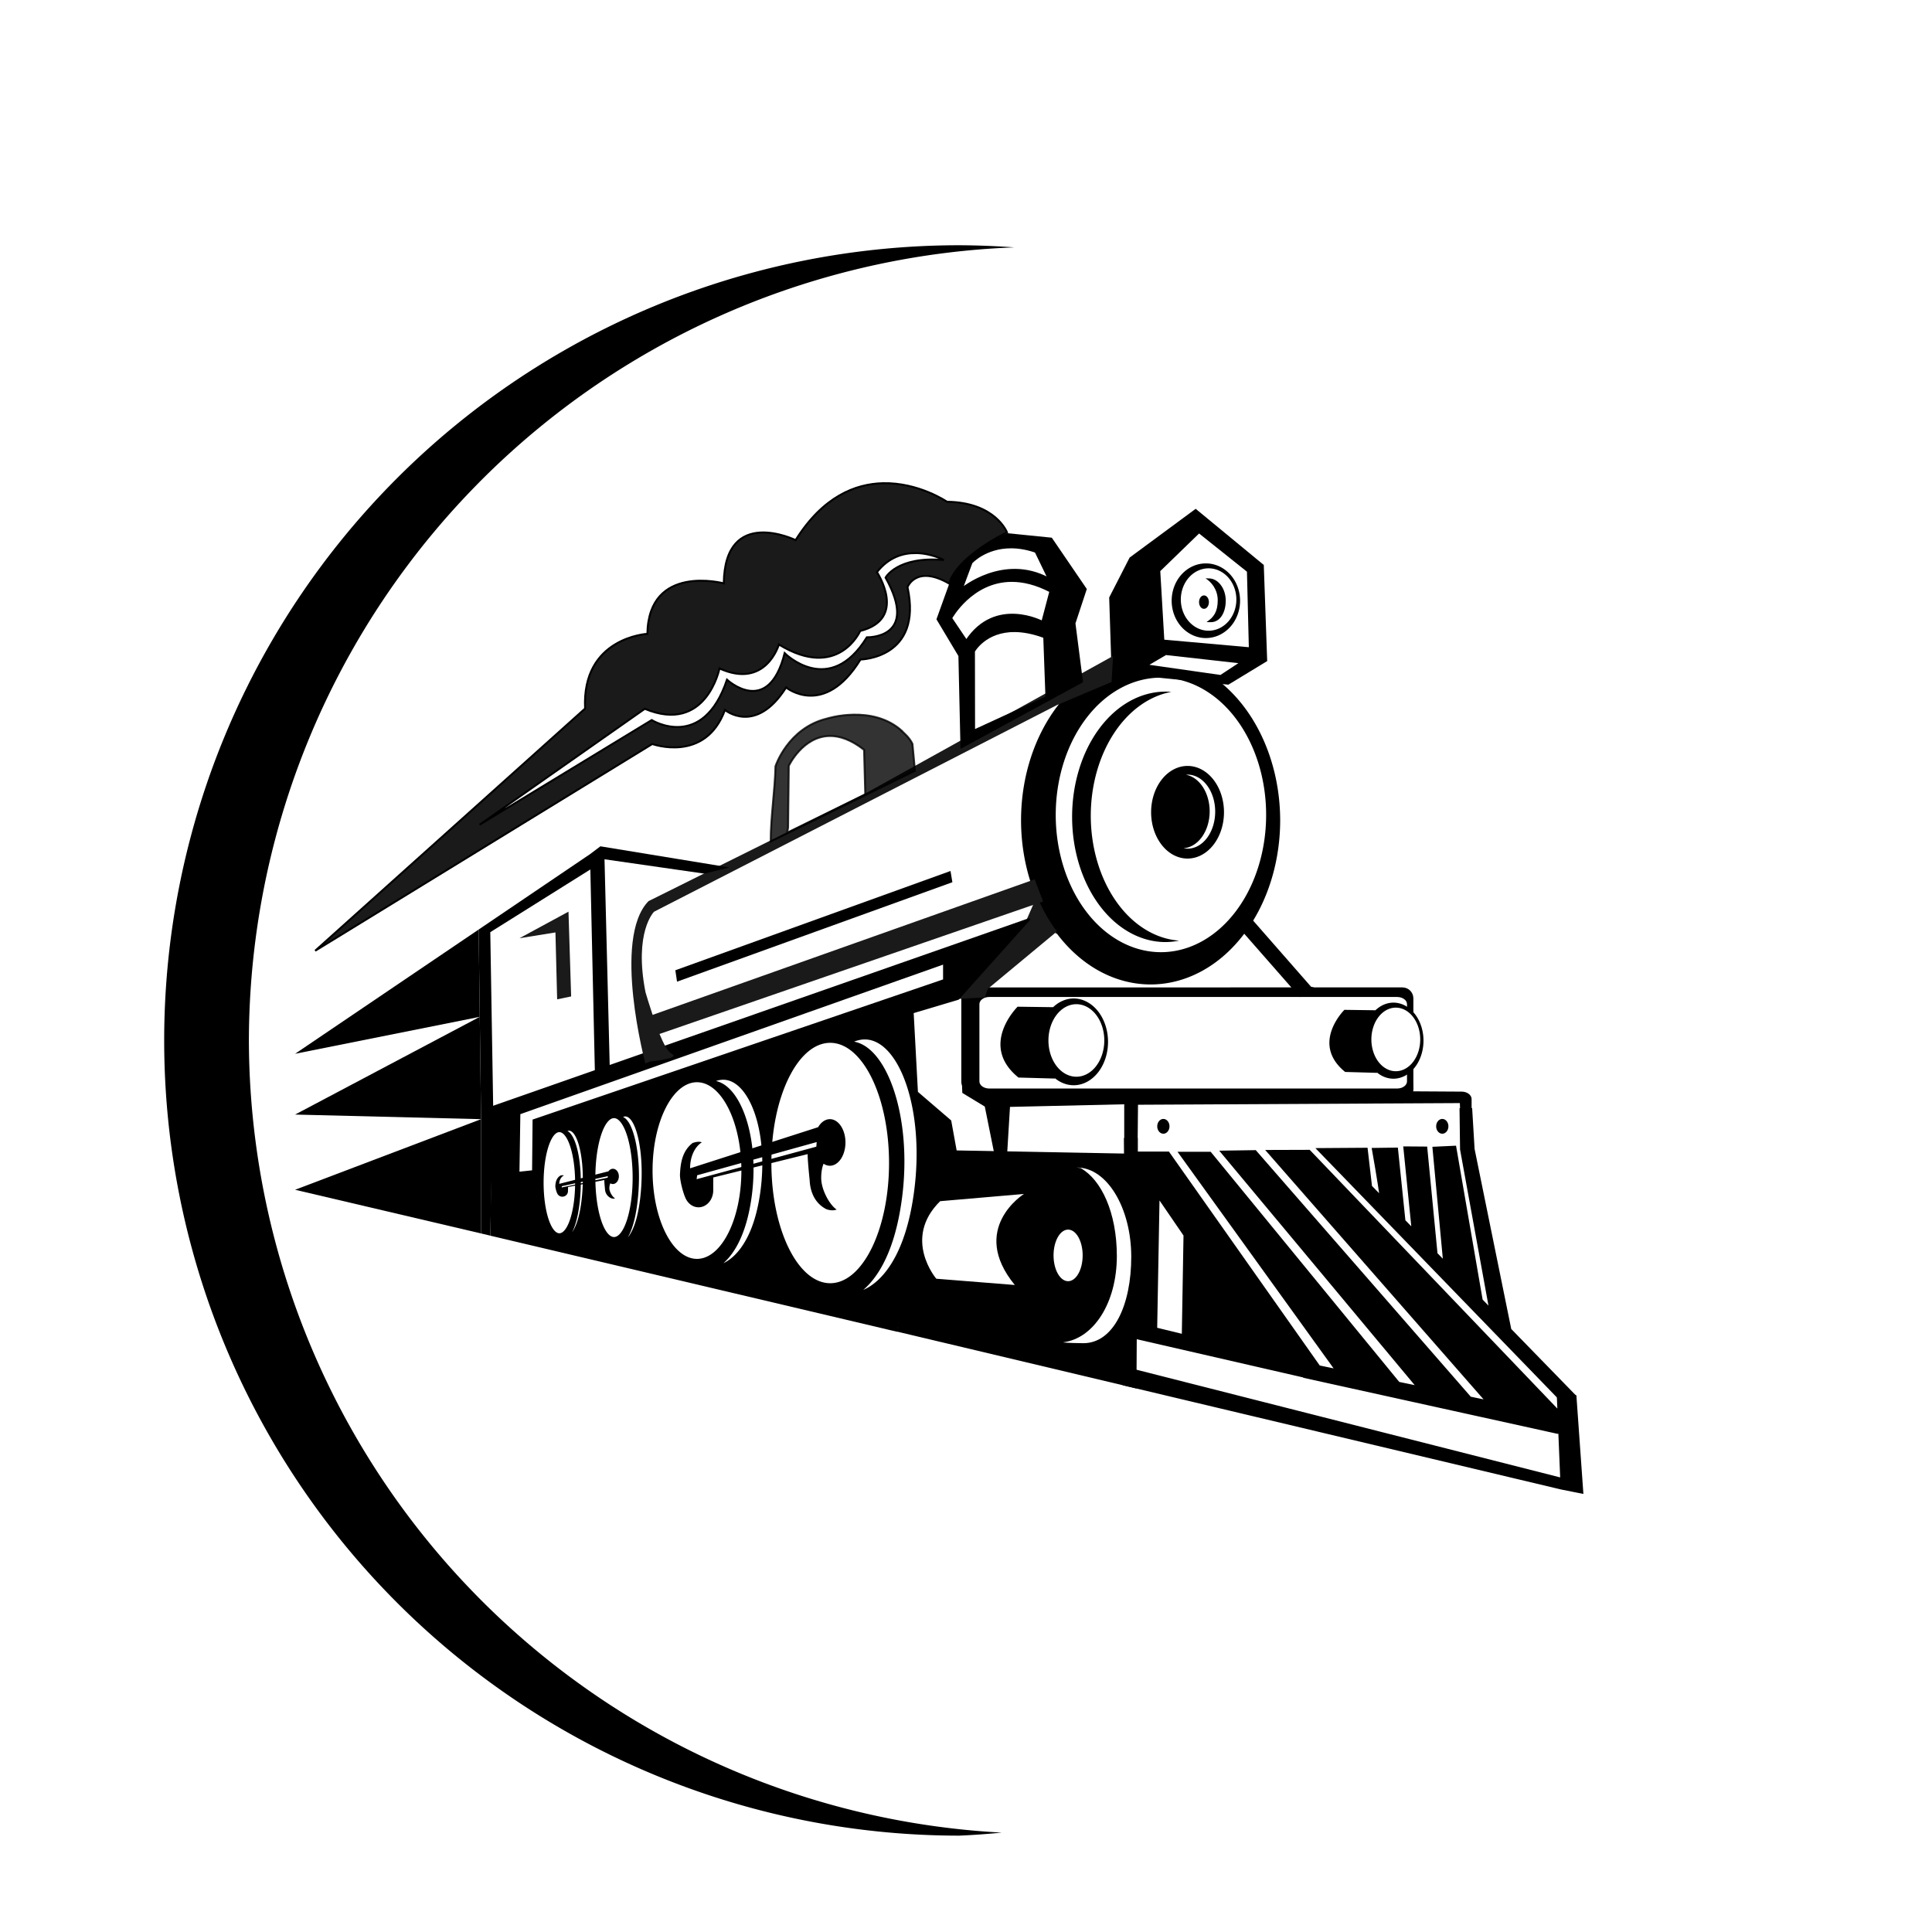 <?xml version="1.0" encoding="UTF-8" standalone="no"?>
<!-- Created with Inkscape (http://www.inkscape.org/) -->

<svg
   width="1000"
   height="1000"
   viewBox="0 0 264.583 264.583"
   version="1.1"
   id="svg1"
   inkscape:version="1.3 (0e150ed6c4, 2023-07-21)"
   sodipodi:docname="ciuf_exporting.svg"
   xml:space="preserve"
   inkscape:export-filename="ciuf_exporting.png"
   inkscape:export-xdpi="104.55"
   inkscape:export-ydpi="104.55"
   xmlns:inkscape="http://www.inkscape.org/namespaces/inkscape"
   xmlns:sodipodi="http://sodipodi.sourceforge.net/DTD/sodipodi-0.dtd"
   xmlns="http://www.w3.org/2000/svg"
   xmlns:svg="http://www.w3.org/2000/svg"
   xmlns:rdf="http://www.w3.org/1999/02/22-rdf-syntax-ns#"
   xmlns:cc="http://creativecommons.org/ns#"
   xmlns:dc="http://purl.org/dc/elements/1.1/"><title
     id="title14">CIUF Logo</title><sodipodi:namedview
     id="namedview1"
     pagecolor="#ffffff"
     bordercolor="#666666"
     borderopacity="1.0"
     inkscape:showpageshadow="false"
     inkscape:pageopacity="0.0"
     inkscape:pagecheckerboard="false"
     inkscape:deskcolor="#d1d1d1"
     inkscape:document-units="mm"
     inkscape:zoom="1"
     inkscape:cx="285.5"
     inkscape:cy="538"
     inkscape:window-width="1920"
     inkscape:window-height="992"
     inkscape:window-x="-8"
     inkscape:window-y="-8"
     inkscape:window-maximized="1"
     inkscape:current-layer="layer2"
     shape-rendering="auto"
     showborder="false"
     showguides="true"
     inkscape:export-bgcolor="#ffffffff" /><defs
     id="defs1" /><g
     inkscape:groupmode="layer"
     id="layer2"
     inkscape:label="ciuf"
     style="display:inline"><path
       id="path1-0"
       style="display:inline;opacity:1;fill:#000000;stroke-width:0.078;stroke-linejoin:round"
       inkscape:label="light_left"
       d="m 147.031,136.739 a 4.71,5.941 0 0 0 -2.811,1.193 l -4.861,-0.066 c 0,0 -5.363,5.27 0.117,9.701 l 5.014,0.14 c 0,0 -0.043,-0.06 -0.058,-0.079 a 4.71,5.941 0 0 0 2.6,0.994 4.71,5.941 0 0 0 4.71,-5.942 4.71,5.941 0 0 0 -4.71,-5.941 z m 0.375,0.784 a 3.825,4.966 0 0 1 3.825,4.966 3.825,4.966 0 0 1 -3.825,4.966 3.825,4.966 0 0 1 -3.825,-4.966 3.825,4.966 0 0 1 3.825,-4.966 z" /><path
       id="path10"
       style="display:inline;opacity:1;fill:#000000;stroke-width:0.069;stroke-linejoin:round"
       inkscape:label="light_right"
       d="m 190.824,137.307 a 4.12,5.209 0 0 0 -2.459,1.046 l -4.252,-0.058 c 0,0 -4.691,4.621 0.102,8.506 l 4.385,0.123 c 0,0 -0.038,-0.052 -0.051,-0.069 a 4.12,5.209 0 0 0 2.274,0.871 4.12,5.209 0 0 0 4.12,-5.21 4.12,5.209 0 0 0 -4.12,-5.209 z m 0.328,0.687 a 3.345,4.354 0 0 1 3.345,4.354 3.345,4.354 0 0 1 -3.345,4.354 3.345,4.354 0 0 1 -3.345,-4.354 3.345,4.354 0 0 1 3.345,-4.354 z" /><g
       id="g12"
       inkscape:label="lamp"
       style="display:inline;opacity:1"><path
         id="path11"
         style="display:inline;opacity:1;fill:#000000;stroke:#000000;stroke-width:0.265px;stroke-linecap:butt;stroke-linejoin:miter;stroke-opacity:1"
         inkscape:label="lamp_house"
         d="M 163.741 69.849 L 154.804 76.445 L 152.034 81.854 L 152.363 92.045 L 168.193 93.627 L 173.404 90.462 L 172.942 77.435 L 163.741 69.849 z M 164.203 72.884 L 170.898 78.226 L 171.161 88.78 L 159.322 87.724 L 158.761 78.161 L 164.203 72.884 z M 159.652 89.571 L 169.974 90.725 L 167.171 92.572 L 157.013 91.121 L 159.652 89.571 z " /><path
         id="path1-2"
         style="display:inline;opacity:1;fill:#000000;stroke-width:0.072;stroke-linejoin:round"
         d="m 165.141,77.156 a 4.684,5.112 0 0 0 -4.684,5.112 4.684,5.112 0 0 0 4.684,5.112 4.684,5.112 0 0 0 4.684,-5.112 4.684,5.112 0 0 0 -4.684,-5.112 z m 0.373,0.675 a 3.803,4.272 0 0 1 3.803,4.272 3.803,4.272 0 0 1 -3.803,4.272 3.803,4.272 0 0 1 -3.803,-4.272 3.803,4.272 0 0 1 3.803,-4.272 z"
         inkscape:label="inner_lamp" /><path
         id="path2-7"
         style="display:inline;opacity:1;fill:#000000;stroke-width:0.038;stroke-linejoin:round"
         d="m 165.559,79.213 c 1.254,-3.4e-5 2.304,1.378 2.304,3.038 -2e-5,1.66 -0.786,2.955 -2.04,2.955 -0.111,-8.57e-4 -0.485,0.004 -0.594,-0.018 0.972,-0.631 1.535,-1.384 1.537,-2.978 -5.3e-4,-1.499 -0.901,-2.537 -1.677,-3.008 0.047,-0.004 0.423,0.01 0.47,0.01 z"
         inkscape:label="lamp_shadow"
         sodipodi:nodetypes="ssccccss" /><ellipse
         style="opacity:1;fill:#000000;stroke:#000000;stroke-width:0.254;stroke-linejoin:round"
         id="path12"
         cx="164.882"
         cy="82.459"
         rx="0.548"
         ry="0.793"
         inkscape:label="lamp_shadow" /></g><path
       id="rect13-9"
       style="display:inline;opacity:1;fill:#000000;stroke:#000000;stroke-width:0;stroke-linejoin:round;stroke-dasharray:none"
       inkscape:label="base_luci"
       d="m 133.153,135.224 c -0.832,0 -1.503,0.67 -1.503,1.503 v 11.442 c 0,0.185 0.038,0.36 0.098,0.523 l 0.039,0.982 3.078,1.866 1.259,6.25 1.819,-0.047 0.373,-6.156 16.371,-0.373 0.038,-1.542 h 37.33 c 1.754,0 1.503,0.239 1.503,-1.503 v -2.498 c -0.259,0.347 -0.555,0.621 -0.872,0.824 v 1.595 c 0,0.543 -0.604,0.981 -1.353,0.981 h -55.853 c -0.749,0 -1.352,-0.437 -1.352,-0.981 v -10.574 c 0,-0.543 0.603,-0.981 1.352,-0.981 h 55.853 c 0.749,0 1.353,0.437 1.353,0.981 v 0.691 c 0.317,0.201 0.613,0.474 0.872,0.819 v -2.3 c 0,-0.832 -0.67,-1.503 -1.503,-1.503 z" /><g
       id="g3"
       inkscape:label="front_group"
       style="display:inline"><path
         id="path2"
         style="opacity:1;fill:#000000;stroke-width:0.218;stroke-linejoin:round"
         d="m 159.619,94.716 a 12.796,17.149 0 0 0 -12.796,17.149 12.796,17.149 0 0 0 12.796,17.149 12.796,17.149 0 0 0 1.86,-0.197 12.796,17.149 0 0 1 -12.1,-17.088 12.796,17.149 0 0 1 11.028,-16.977 12.796,17.149 0 0 0 -0.788,-0.037 z"
         inkscape:label="front_shadow" /><path
         id="path2-0"
         style="opacity:1;fill:#000000;stroke-width:0.064;stroke-linejoin:round"
         d="m 162.632,104.892 a 4.99,6.343 0 0 0 -4.99,6.343 4.99,6.343 0 0 0 4.99,6.343 4.99,6.343 0 0 0 4.99,-6.343 4.99,6.343 0 0 0 -4.99,-6.343 z m 0.003,1.193 a 3.783,5.069 0 0 1 3.783,5.069 3.783,5.069 0 0 1 -3.783,5.069 3.783,5.069 0 0 1 -0.55,-0.058 3.783,5.069 0 0 0 3.577,-5.051 3.783,5.069 0 0 0 -3.26,-5.019 3.783,5.069 0 0 1 0.233,-0.011 z"
         inkscape:label="front" /><path
         id="path16"
         style="opacity:1;fill:#000000;stroke-width:0.296;stroke-linejoin:round"
         inkscape:label="front_main"
         d="M 157.574 89.835 A 17.743 22.492 0 0 0 139.831 112.326 A 17.743 22.492 0 0 0 157.574 134.819 A 17.743 22.492 0 0 0 175.317 112.326 A 17.743 22.492 0 0 0 165.658 92.356 L 157.013 91.121 L 159.001 89.953 A 17.743 22.492 0 0 0 157.574 89.835 z M 158.987 92.803 A 14.407 18.798 0 0 1 173.394 111.601 A 14.407 18.798 0 0 1 158.987 130.399 A 14.407 18.798 0 0 1 144.58 111.601 A 14.407 18.798 0 0 1 158.987 92.803 z " /></g><path
       id="path13"
       style="fill:#1a1a1a;stroke:#1a1a1a;stroke-width:0.265px;stroke-linecap:butt;stroke-linejoin:miter;stroke-opacity:1"
       d="m 141.971,123.128 -1.306,2.985 -9.188,10.54 3.311,-0.187 0.373,-1.119 9.394,-7.801 a 17.743,22.492 0 0 1 -2.48,-4.318 z"
       inkscape:label="supporto_sx" /><path
       style="fill:#000000;stroke:#000000;stroke-width:0.265;stroke-linecap:butt;stroke-linejoin:miter;stroke-dasharray:none;stroke-opacity:1"
       d="m 170.271,127.53 7.783,8.871 4.782,-0.231 -3.364,-0.923 -8.146,-9.3 z"
       id="path18"
       inkscape:label="supporto_dx" /><g
       id="g19"
       inkscape:label="sotto_luci"><path
         id="rect18"
         style="opacity:1;fill:#000000;stroke:#000000;stroke-width:0;stroke-linejoin:round;stroke-dasharray:none;stroke-opacity:1"
         inkscape:label="sottoluci_supporto"
         d="m 155.312,148.294 c -0.749,0 -1.352,0.454 -1.352,1.018 v 5.605 l -0.047,2.8e-4 0.07,8.348 1.842,0.012 v -8.372 l -0.021,1.2e-4 0.044,-4.548 44.075,-0.492 0.264,7.149 c 0.746,-0.003 1.346,-0.455 1.346,-1.017 v -6.687 c 0,-0.564 -0.604,-1.017 -1.353,-1.017 z"
         transform="matrix(1,0.006,0,1,0,0)" /><ellipse
         style="opacity:1;fill:#000000;stroke:#000000;stroke-width:0;stroke-linejoin:round;stroke-dasharray:none;stroke-opacity:1"
         id="path19"
         cx="159.32"
         cy="154.248"
         rx="0.84"
         ry="1.014"
         inkscape:label="sottoluce_sx" /><ellipse
         style="opacity:1;fill:#000000;stroke:#000000;stroke-width:0;stroke-linejoin:round;stroke-dasharray:none;stroke-opacity:1"
         id="ellipse19"
         cx="197.518"
         cy="154.248"
         rx="0.84"
         ry="1.014"
         inkscape:label="sottoluce_dx" /></g><path
       id="path20"
       style="display:inline;opacity:1;fill:#000000;stroke:#000000;stroke-width:0.265px;stroke-linecap:butt;stroke-linejoin:miter;stroke-opacity:1"
       inkscape:label="frontale_esterno_sx"
       d="m 179.304,157.6 -5.747,0.018 29.971,34.23 -2.179,-0.451 -29.436,-33.756 -4.664,0.07 26.831,32.184 -2.529,-0.523 -25.815,-31.509 h -4.221 l 21.205,29.426 3.018,0.882 -5.08,-1.05 -20.645,-29.282 h -4.485 v 25.394 l 23.086,5.301 -0.002,0.041 34.694,7.651 0.235,-0.05 0.26,6.323 -58.669,-14.914 -0.099,-0.099 -1.102,2.124 59.926,14.251 2.84,0.564 -0.94,-13.231 -2.477,-1.372 0.141,3.421 z m -20.637,6.384 3.544,5.177 -0.233,13.665 -3.638,-0.886 z m 48.625,28.642 6.148,1.038 0.009,0.235 z"
       sodipodi:nodetypes="ccccccccccccccccccccccccccccccccccccccc" /><path
       id="path24"
       style="display:inline;opacity:1;fill:#000000;stroke:#000000;stroke-width:0.265px;stroke-linecap:butt;stroke-linejoin:miter;stroke-opacity:1"
       d="m 201.482,151.881 -1.469,0.023 0.07,5.504 3.966,21.794 -1.13,-1.161 -3.629,-21.005 -2.985,0.14 1.452,15.563 -1.024,-1.052 -1.407,-14.535 -3.008,-0.023 1.124,11.178 -1.106,-1.136 -1.021,-9.878 -3.311,0.046 c 0,0 0.864,4.859 1.04,6.449 l -1.281,-1.316 -0.598,-5.156 -6.716,0.046 33.114,34.187 2.099,-0.42 -8.823,-9.063 -5.029,-24.704 z"
       inkscape:label="frontale_interno_dx" /><path
       id="path28"
       style="display:inline;opacity:1;fill:#000000;stroke:#000000;stroke-width:0;stroke-linecap:butt;stroke-linejoin:miter;stroke-dasharray:none;stroke-opacity:1"
       inkscape:label="fianco_frontale"
       d="m 125.647,149.479 0.292,11.777 -3.118,21.097 32.815,7.797 0.187,-32.134 -24.812,-0.467 -0.746,-4.104 z m 21.842,10.413 c 4.122,-1.6e-4 7.433,5.556 7.433,12.217 -7e-5,6.661 -2.443,11.839 -6.565,11.839 -0.363,-0.003 -2.421,-0.03 -2.78,-0.119 4.208,-0.514 7.365,-5.415 7.373,-11.812 -0.002,-6.015 -2.161,-10.477 -4.941,-12.037 0.153,-0.016 -0.673,-0.087 -0.52,-0.088 z m -7.261,3.618 c 0,0 -7.585,4.749 -1.253,12.466 l -10.751,-0.857 c 0,0 -4.683,-5.475 0.528,-10.62 z m 6.046,4.881 c 1.101,-3.5e-4 1.994,1.582 1.994,3.533 -1.1e-4,1.951 -0.893,3.533 -1.994,3.533 -1.101,-1.5e-4 -1.994,-1.582 -1.994,-3.533 -6e-5,-1.951 0.893,-3.533 1.994,-3.533 z"
       sodipodi:nodetypes="cccccccccscccccccccccccccc" /><path
       id="path31"
       style="display:inline;opacity:1;fill:#000000;stroke:#000000;stroke-width:0.265px;stroke-linecap:butt;stroke-linejoin:miter;stroke-opacity:1"
       inkscape:label="laterale"
       d="m 141.018,125.848 -73.477,25.724 -0.264,17.545 55.477,13.104 3.473,-20.541 -1.237,-23.035 6.233,-1.863 z m -11.734,6.068 v 2.308 l -56.218,19.194 -0.067,6.975 -1.995,0.214 0.126,-8.121 z m -10.717,10.304 h 5.2e-4 c 4.718,0.188 8.221,9.701 6.752,20.924 -1.679,12.826 -7.651,13.821 -7.651,13.821 l -0.002,-0.043 c 1.899,-1.392 4.669,-4.768 5.73,-12.868 1.469,-11.223 -2.197,-21.132 -6.915,-21.32 0.713,-0.376 1.412,-0.539 2.086,-0.513 z m -4.872,0.46 c 4.522,-3.5e-4 8.189,7.429 8.189,16.593 -4e-5,9.164 -3.666,16.593 -8.189,16.593 -4.522,-2.3e-4 -8.188,-7.429 -8.188,-16.593 3e-5,-9.164 3.666,-16.593 8.188,-16.593 z m -14.549,5.058 c 3.581,0.138 6.24,7.149 5.125,15.419 -1.274,9.452 -5.806,10.185 -5.806,10.185 l -0.002,-0.032 c 1.441,-1.026 3.544,-3.513 4.349,-9.483 1.115,-8.27 -1.667,-15.573 -5.248,-15.712 0.541,-0.277 1.071,-0.397 1.583,-0.378 z m -3.698,0.339 c 3.432,-5.7e-4 6.215,5.474 6.215,12.228 -7e-5,6.754 -2.783,12.228 -6.215,12.228 -3.432,-5.5e-4 -6.214,-5.475 -6.214,-12.228 -7.5e-5,-6.753 2.782,-12.228 6.214,-12.228 z m -9.848,4.687 c 0.028,-0.001 0.056,-0.001 0.083,5.2e-4 h 5.17e-4 c 1.547,0.094 2.695,4.837 2.213,10.433 -0.55,6.395 -2.508,6.892 -2.508,6.892 l -5.16e-4,-0.022 c 0.623,-0.694 1.531,-2.377 1.878,-6.417 0.482,-5.596 -0.72,-10.538 -2.267,-10.631 0.204,-0.164 0.405,-0.247 0.6,-0.256 z m -1.514,0.23 a 2.685,8.274 0 0 1 2.685,8.274 2.685,8.274 0 0 1 -2.685,8.274 2.685,8.274 0 0 1 -2.685,-8.274 2.685,8.274 0 0 1 2.685,-8.274 z m -6.192,1.721 c 0.024,-0.001 0.047,-8.9e-4 0.071,5.2e-4 1.319,0.08 2.299,4.126 1.888,8.899 -0.47,5.455 -2.139,5.879 -2.139,5.879 l -5.17e-4,-0.019 c 0.531,-0.592 1.306,-2.028 1.602,-5.473 0.411,-4.773 -0.614,-8.988 -1.934,-9.068 0.174,-0.14 0.346,-0.211 0.512,-0.219 z m -1.291,0.196 a 2.29,7.058 0 0 1 2.29,7.058 2.29,7.058 0 0 1 -2.29,7.057 2.29,7.058 0 0 1 -2.29,-7.057 2.29,7.058 0 0 1 2.29,-7.058 z" /><path
       id="path32"
       style="display:inline;opacity:1;fill:#000000;stroke:none;stroke-width:0;stroke-linejoin:round;stroke-dasharray:none;stroke-opacity:1"
       inkscape:label="biella"
       d="m 113.649,153.267 a 2.135,3.191 0 0 0 -1.613,1.106 l 5.1e-4,-0.007 -17.528,5.632 c -7.3e-5,-0.007 -0.001,-0.015 -0.001,-0.022 0.003,-1.594 0.636,-2.911 1.608,-3.541 -0.061,-0.012 -0.182,-0.073 -0.428,-0.072 -0.192,7.5e-4 -0.46,0.039 -0.837,0.165 -1.351,1.051 -1.645,2.598 -1.722,4.153 -0.084,0.852 0.432,2.686 0.698,3.271 a 2.013,2.332 0 0 0 1.838,1.385 2.013,2.332 0 0 0 2.013,-2.332 v -1.752 l 12.93,-3.199 c -0.017,0.685 0.192,2.763 0.276,3.61 0.078,1.554 0.702,3.134 2.3,3.938 0.86,0.289 1.288,0.066 1.397,0.044 -0.972,-0.631 -2.117,-2.722 -2.119,-4.316 2.7e-4,-0.773 0.111,-1.434 0.324,-1.96 a 2.135,3.191 0 0 0 0.863,0.277 2.135,3.191 0 0 0 2.135,-3.191 2.135,3.191 0 0 0 -2.135,-3.191 z m -1.808,3.138 -0.046,0.629 -16.394,4.454 0.07,-0.536 z" /><path
       id="path32-9"
       style="display:inline;opacity:1;fill:#000000;stroke:none;stroke-width:0;stroke-linejoin:round;stroke-dasharray:none;stroke-opacity:1"
       inkscape:label="biella"
       d="m 83.951,160.059 a 0.817,1.045 1.069 0 0 -0.624,0.351 l 2.32e-4,-0.002 -6.74,1.719 c 1.1e-5,-0.002 -2.89e-4,-0.005 -2.52e-4,-0.007 0.011,-0.522 0.261,-0.948 0.637,-1.148 -0.023,-0.004 -0.069,-0.025 -0.163,-0.026 -0.073,-0.001 -0.176,0.009 -0.321,0.048 -0.523,0.335 -0.645,0.839 -0.684,1.347 -0.037,0.278 0.149,0.883 0.247,1.076 a 0.77,0.764 1.069 0 0 0.695,0.467 0.77,0.764 1.069 0 0 0.785,-0.749 l 0.011,-0.574 4.967,-0.955 c -0.011,0.224 0.057,0.906 0.084,1.184 0.02,0.51 0.249,1.031 0.856,1.306 0.327,0.101 0.492,0.031 0.534,0.024 -0.368,-0.213 -0.793,-0.906 -0.784,-1.428 0.005,-0.253 0.051,-0.469 0.136,-0.639 a 0.817,1.045 1.069 0 0 0.328,0.097 0.817,1.045 1.069 0 0 0.836,-1.029 0.817,1.045 1.069 0 0 -0.797,-1.06 z m -0.711,1.015 -0.022,0.206 -6.299,1.341 0.03,-0.175 z" /><g
       id="g41"
       inkscape:label="inceneritrice"><path
         id="path40"
         style="opacity:1;fill:#1a1a1a;stroke:#000000;stroke-width:0;stroke-linecap:butt;stroke-linejoin:miter;stroke-dasharray:none;stroke-opacity:1"
         d="m 152.429,89.835 -33.639,18.667 -29.978,14.906 c -5.013,5.145 -0.429,22.228 -0.429,22.228 l 0.623,-0.258 c 1.135,-0.12 4.152,-0.501 2.967,-1.075 -0.506,-0.245 -1.098,-1.359 -1.654,-2.704 l 52.537,-18.144 -1.166,-3.031 -52.316,18.562 c -0.478,-1.434 -0.873,-2.744 -0.973,-3.096 -1.625,-8.269 1.169,-11.031 1.169,-11.031 l 55.164,-28.296 7.496,-3.166 z"
         inkscape:label="inceneritrice" /><path
         style="fill:#000000;stroke:#000000;stroke-width:0;stroke-linecap:butt;stroke-linejoin:miter;stroke-dasharray:none;stroke-opacity:1"
         d="m 92.486,132.876 0.233,1.562 37.708,-13.619 -0.257,-1.539 z"
         id="path41"
         inkscape:label="ombra_incenetrice" /></g><path
       id="path42"
       style="opacity:0.8;fill:#000000;stroke:#000000;stroke-width:0.265px;stroke-linecap:butt;stroke-linejoin:miter;stroke-opacity:1"
       d="m 116.877,97.873 c -2.072,0.035 -3.636,0.536 -3.636,0.536 -5.364,1.306 -7.042,6.53 -7.042,6.53 -0.078,3.436 -0.653,6.87 -0.653,10.307 l 19.759,-9.68 -0.346,-3.694 c -0.396,-0.852 -1.237,-1.564 -1.425,-1.718 l 0.024,-0.02 c -2.029,-1.866 -4.607,-2.297 -6.679,-2.262 z m -3.255,2.917 c 1.337,-0.018 2.909,0.488 4.711,1.899 l 0.164,6.104 -10.687,5.239 0.117,-0.725 0.093,-8.419 c 0,0 1.904,-4.049 5.602,-4.097 z"
       inkscape:label="ciminiera_2" /><path
       id="path43"
       style="opacity:1;fill:#000000;stroke:#000000;stroke-width:0.265px;stroke-linecap:butt;stroke-linejoin:miter;stroke-opacity:1"
       inkscape:label="ciminiera"
       d="m 137.931,73.152 -4.911,2.292 -2.291,2.853 -2.339,6.501 2.994,5.005 0.281,12.535 16.511,-8.98 -1.029,-7.998 1.544,-4.677 -4.724,-6.922 z m 0.551,1.806 c 0.991,0.004 2.112,0.173 3.355,0.603 l 1.777,3.672 c -6.221,-3.344 -11.904,1.404 -11.904,1.404 l 1.333,-3.578 c 0,0 1.898,-2.113 5.438,-2.1 z m 0.093,4.596 c 1.545,0.002 3.302,0.404 5.272,1.432 l -1.099,4.163 c 0,0 -6.431,-3.415 -10.407,2.596 l -2.082,-3.087 c 0,0 2.798,-5.11 8.315,-5.104 z m 0.404,6.872 c 1.137,0.009 2.473,0.242 4.028,0.821 l 0.298,8.235 -9.905,4.564 -0.017,-10.848 c 0,0 1.534,-2.806 5.596,-2.772 z" /><path
       id="path44"
       style="opacity:1;fill:#000000;stroke:#000000;stroke-width:0;stroke-linecap:butt;stroke-linejoin:miter;stroke-dasharray:none;stroke-opacity:1"
       inkscape:label="vagone"
       d="m 82.225,115.901 -1.427,1.076 -15.248,10.32 0.331,25.969 v 15.652 l 1.262,0.301 0.397,-17.649 -0.397,-23.91 13.702,-8.588 0.631,28.071 2.058,0.234 -0.748,-29.701 13.658,1.965 3.461,-0.842 z" /><path
       style="display:inline;fill:#1a1a1a;stroke:#000000;stroke-width:0;stroke-linecap:butt;stroke-linejoin:miter;stroke-dasharray:none;stroke-opacity:1"
       d="m 76.299,136.856 1.918,-0.397 -0.364,-11.609 -6.714,3.638 4.928,-0.794 z"
       id="path45"
       inkscape:label="finestra" /><path
       id="path15"
       style="opacity:1;fill:#1a1a1a;stroke:#000000;stroke-width:0.265px;stroke-linecap:butt;stroke-linejoin:miter;stroke-opacity:1"
       inkscape:label="fumo"
       d="m 120.933,66.174 c -3.808,0.083 -8.244,1.834 -11.976,7.794 0,0 -9.715,-4.739 -9.834,5.924 0,0 -10.307,-2.764 -10.465,6.911 0,0 -9.004,0.474 -8.53,10.228 L 43.164,130.204 89.33,101.889 c 0,0 7.266,2.646 9.952,-4.66 0,0 4.186,3.515 8.372,-3.08 0,0 5.213,4.265 10.189,-3.831 0,0 8.57,-0.118 6.437,-9.912 0,0 1.185,-3.12 5.726,-0.474 0,0 0.395,-3.199 7.898,-7.03 0,0 -1.58,-4.107 -8.214,-4.186 0,0 -3.861,-2.649 -8.758,-2.542 z m 4.413,9.568 c 2.173,0.002 3.91,0.951 3.91,0.951 -6.398,-0.553 -7.977,2.409 -7.977,2.409 4.7,8.412 -2.567,8.175 -2.567,8.175 -5.134,8.333 -11.255,2.172 -11.255,2.172 -2.251,8.886 -7.898,3.633 -7.898,3.633 C 96.241,102.955 89.251,98.611 89.251,98.611 L 65.675,112.947 88.304,97.071 c 8.412,3.515 10.228,-5.529 10.228,-5.529 6.358,2.883 8.135,-3.278 8.135,-3.278 8.135,4.976 11.136,-1.856 11.136,-1.856 6.556,-1.659 2.291,-8.056 2.291,-8.056 1.607,-2.039 3.561,-2.611 5.252,-2.61 z" /><path
       style="fill:#000000;stroke:none;stroke-width:0.265px;stroke-linecap:butt;stroke-linejoin:miter;stroke-opacity:1"
       d="M 65.551,127.298 40.411,144.314 65.703,139.252 Z"
       id="path23"
       inkscape:label="scia_1" /><path
       style="display:inline;fill:#000000;stroke:none;stroke-width:0.265px;stroke-linecap:butt;stroke-linejoin:miter;stroke-opacity:1"
       d="m 65.703,139.252 -25.292,13.385 25.47,0.63 z"
       id="path38"
       inkscape:label="scia_2" /><path
       style="display:inline;fill:#000000;stroke:none;stroke-width:0.265px;stroke-linecap:butt;stroke-linejoin:miter;stroke-opacity:1"
       d="m 65.881,153.267 -25.47,9.669 25.47,5.983 v -15.652"
       id="path37"
       inkscape:label="scia_3" /><path
       id="path46"
       style="opacity:1;fill:#000000;fill-rule:evenodd;stroke:none;stroke-width:0.265;stroke-linejoin:round;stroke-dasharray:none"
       d="M 131.386 33.586 A 108.9 108.9 0 0 0 22.485 142.486 A 108.9 108.9 0 0 0 131.386 251.387 A 108.9 108.9 0 0 0 137.185 250.972 A 108.9 108.9 0 0 1 34.085 142.486 A 108.9 108.9 0 0 1 138.905 33.878 A 108.9 108.9 0 0 0 131.386 33.586 z "
       inkscape:label="bordo" /></g></svg>
